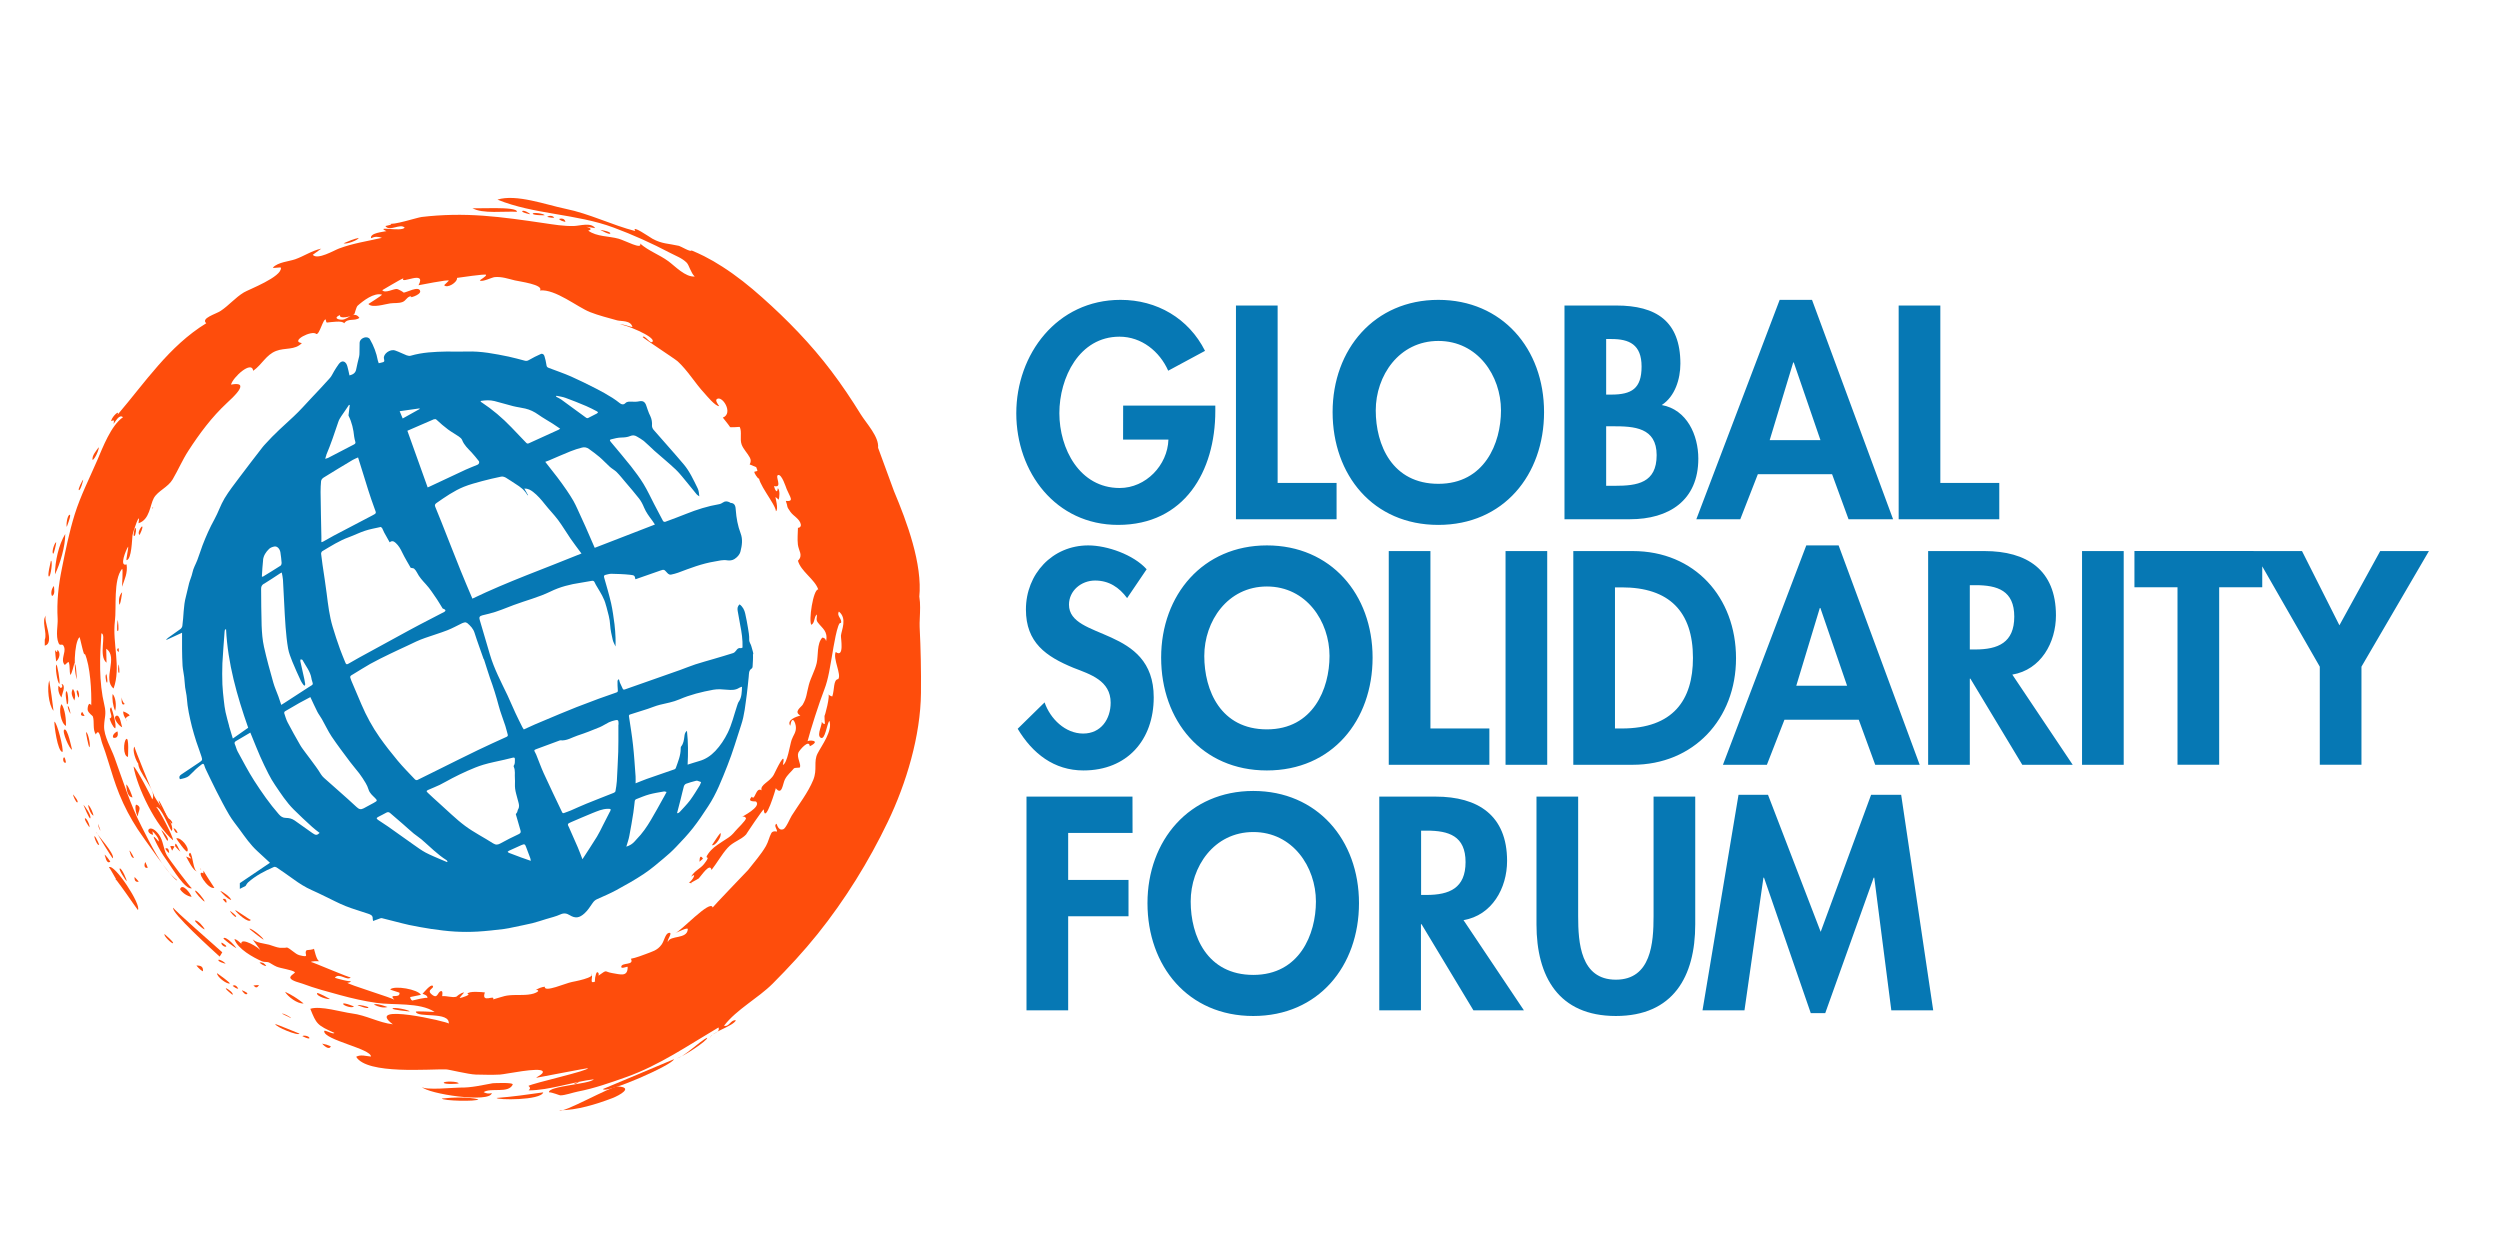 <?xml version="1.0" encoding="UTF-8"?> <svg xmlns="http://www.w3.org/2000/svg" id="Livello_1" data-name="Livello 1" viewBox="0 0 340.16 170.08"><defs><style> .cls-1 { fill: #fe4d0c; } .cls-1, .cls-2, .cls-3 { stroke-width: 0px; } .cls-2, .cls-3 { fill: #0678b4; } .cls-3 { fill-rule: evenodd; } </style></defs><g><path class="cls-1" d="M76.12,151.07c.43.48,6.99-3.29,7.96-3.24,2.15.12.26,1.19-.77,1.59-2.21.84-4.82,1.65-7.19,1.65"></path><path class="cls-1" d="M6.09,87.03c.38-.84-.53-2.66.2-3.29-.55.48,1.27,3.79-.2,4.1"></path><path class="cls-1" d="M121.64,66.83c1.74,4.14,3.9,9.91,3.44,14.43-.19-.32-.32-.66-.38-1.03.8.94.37,3.87.43,5.07.15,2.99.21,5.97.18,8.96-.05,5.84-1.99,12.32-4.52,17.58-2.58,5.37-5.81,10.59-9.54,15.24-1.9,2.37-3.97,4.6-6.11,6.75-2.02,2.02-4.9,3.49-6.63,5.74.73.19.92-.88,1.62-.74-.41.85-3.51,1.63-3.49,2.42-.02-.67,1.42-.65,1.12-1.45-4.12,2.43-8.02,5.14-12.55,6.75-2.15.76-4.34,1.54-6.58,1.97-.71.14-1.74.52-2.4.52-.09,0-1.1-.42-1.54-.42-.08-.88,5.51-1.08,6.12-1.77-2.74.32-6.07,1.51-8.89,1.51.26-.21.25-.42-.02-.61.63-.38,8.3-2.09,8.08-2.41-.02-.03-6.9,1.29-7.02,1.31.11-.17,1.09-.55.87-.89-.38-.6-5.07.41-5.8.45-1.1.06-2.19.02-3.29,0-.96-.02-3.79-.72-4.01-.7-2.2-.09-10.79.74-12.27-1.72.6-.35,1.39-.08,2.01-.03.07-1.05-6.39-2.26-6.36-3.45,0-.3,1.24.52,1.39.23-2.36-1.05-2.45-1.22-3.28-3.28,1.36-.45,4.31.46,5.66.63,1.93.24,3.65,1.26,5.57,1.48-4.02-3.01,7.63-.32,7.61-.1.15-1.7-4.32-.73-4.48-1.61-.02-.12,2.4.03,2.56.03-2.04-1.35-5.59-.89-7.95-1.24-1.67-.24-3.28-.61-4.9-1.05-1.72-.47-3.47-.93-5.14-1.56-.36-.13-1.39-.35-1.62-.72-.22-.37.75-.72.57-.86-.41-.32-1.91-.49-2.48-.74-.4-.17-.86-.5-1.06-.58-.26-.1-.62,0-.91-.14-1.19-.52-3.28-1.67-3.76-3,.26-.08.76.46.94.6-.07-.97,2.55.6,2.59.93-.03-.25-.91-1.2-1.07-1.61.22.54,1.83.69,2.27.82.46.13.99.37,1.46.42-.02,0,1.27.04.86-.09.65.21,1.18.94,1.81,1.1,1.57.41.49-.22.98-.69,0,0,1.09-.07.98-.23.02,0,.36,1.75.77,1.73-.15,0-1.06-.03-1.17.11.06-.07,5.32,2.21,5.41,2.09-.46.56-1.59-.71-2.16.06.22.08,2.19.64,2.22.41-.11.19-.28.28-.5.26-.24.15,6.4,2.15,6.39,2.34-.92-1,.77-.09.69-.96,0-.07-1.18-.36-1.27-.47.58-.57,3.78-.01,4.18.74-.48.11-.97.21-1.46.3.01.2.1.36.27.48.06-.02,2.16-.54,2.04-.32.19-.34-.46-.54-.63-.6.11-.11,1.14-1.39,1.39-1.08.28.36-.9.51-.17,1.14.88.76.78-.33,1.3-.43.29-.06.16.6.15.69.68-.06,1.31.23,1.92.08.06-.02.53-.53,1.08-.59,0,0-.67.75-.61.75.27.01,1.68-.49,1.04-.55.16-.43,2.01-.24,2.38-.2-.54,1.59,1.42.21,1.13.95,1.52-.42,1.55-.59,3.26-.6.82,0,2.22.04,2.87-.51,0-.17-.12-.21-.36-.14.38-.26.79-.42,1.25-.48-.1.85,2.86-.49,3.7-.64-.04,0,3.54-.62,2.56-1.19.51.3-.37,1.6.62,1.11-.15.07.02-1.1.24-1.26.21.05.27.21.19.48,1.3-.91.71-.54,1.86-.35,1.1.17,2.13.58,2.11-.84,0-.11-.88.32-.87,0,0-.66,1.82-.15,1.31-1.11.6-.09,1.87-.58,2-.63.81-.33,1.59-.46,2.19-1.32.34-.48.49-1.44.94-1.56.71-.18-.31,1.03-.09,1.21.27-.93,2.63-.32,2.7-1.72.02-.35-1.49.49-1.7.51.6-.06,4.83-4.68,5.08-3.46-.04-.03,4.79-5.07,4.82-5.1.8-1.03,1.78-2.13,2.43-3.26.33-.57.44-1.22.74-1.77.19-.35.77-.22.76-.19.09-.28-.5-.86-.06-1.08.05-.03.2,1.03.94.74.35-.14.92-1.51,1.13-1.84,1-1.59,2.21-3.11,2.93-4.86.59-1.45.01-2.47.59-3.6.56-1.1,2.07-3.06,1.61-4.44-.35.36-.57,2.7-1.2,2.29-.62-.41.42-1.96.11-2.41.06.38.22.56.48.53-.04-.37-.06-.75-.06-1.12-.01.33.88-3,.47-2.93.17.16.36.27.59.32.32-.9.12-2.31.81-2.36.48-.59-.76-2.79-.34-3.69,1.21.89.67-1.94.71-2.24.09-.77.87-2.33-.28-3.26-.36.62.51.99.27,1.58-.43-.5-1.1,3.82-1.14,4.05-.33,1.85-.54,3.5-1.11,4.97-.72,1.84-1.89,5.52-2.29,7.07.06-.22,2-.19.31.66-.08-1.05-1.44.56-1.56.88-.24.64.41,1.55.22,1.99-.04.08-.71,0-.84.16-.41.51-.85.81-1.2,1.47-.31.58-.38,2.29-1.25,1.2.07-.08-1.48,5.09-1.63,2.9-.02-.22-2.44,3.43-2.4,3.39-.7.76-1.76.98-2.52,1.83-.81.9-1.44,2.05-2.19,3.01-.2-1.08-1.43.84-1.74,1.15-.1.1-1.64.83-.88.65-.2.02-.37-.04-.52-.17.2.34,1.39-1.53.36-.71.45-.82,1.24-1.07,1.77-1.74,1.11-1.43-.13-.42.55-1.38.52-.73.97-1.02,1.86-1.62.72-.49,1.19-.67,1.82-1.46.25-.32,1.49-1.45,1.47-1.78-.16-.23-.37-.28-.62-.12.03-.05,2.77-1.4,1.99-2.13-.06-.06-1.34.12-.57-.66.42.66.53-1.4,1.32-.87-.25-.76,1.17-1.17,1.67-2.14.26-.5,1.71-3.64,1.23-1.31.61-.23.96-2.76,1.19-3.41.22-.64.62-1,.58-1.74-.02-.51-.5-1.79-.77-.18-.53-.81.86-1.24,1.38-1.4-.97-.5.14-1.17.31-1.46.57-.98.52-1.5.84-2.7.27-1.02.83-1.93,1.07-2.97.23-1.01,0-2.66.77-3.47.29.03.46.19.51.49.27-1.36-.5-1.72-1.13-2.55-.31-.42-.06-.67-.14-1.09-.42.4-.21,1.08-.73,1.42-.41-.46.24-4.87.93-4.82-.46-1.38-2.37-2.45-2.76-3.91.75-.74.09-1.33-.01-2.2-.09-.77,0-1.53.01-2.31,0,.1.47-.02.39-.43-.16-.77-.99-1.11-1.41-1.7-.63-.88-.29-.58-.63-1.49,1.19.1.57-.51.12-1.6-.13-.33-.66-2.02-1.15-1.93-.53.1.68,1.83-.57,1.5.01.22.41,1.28.51.29.31.25.24,1.27.1,1.57-.12-.14-.26-.26-.41-.36-.07-.03.46,1.7.05,1.93,0-.92-2.72-4.04-2.28-4.92.06.17.04.34-.06.49-.14-.05-.66-.79-.59-.95.58-.13.43-.05.25-.62-.3-.12-.6-.24-.89-.37.18-.32.19-.63.03-.92-.31-.6-.89-1.15-1.12-1.78-.28-.76.07-1.7-.26-2.4-.01-.03-1.25.11-1.38,0,.33.26-.87-1.19-.92-1.27,1.51-.59-.12-3.13-.84-2.5-.23.2.25.78.34.94-.53.03-1.78-1.51-1.99-1.74-1.29-1.38-2.25-3.06-3.66-4.36-.35-.32-4.81-3.24-4.76-3.3.27-.39,1.1,1.1,1.36.6.35-.67-3.89-2.39-4.52-2.32.6-.07,1.19.28,1.77.36-.22-.95-1.53-.76-2.08-.91-1.14-.32-2.57-.68-3.7-1.13-1.72-.68-4.72-3.16-6.8-2.94.54-.79-2.8-1.22-3.42-1.37-.91-.22-1.77-.53-2.72-.45-.41.03-1.65.69-2.03.47-.1-.06.96-.58.82-.79-.09-.13-3.62.38-3.94.43.09.6-1.35,1.49-1.75.99,0,0,.61-.57.63-.61.07-.23-4.11.64-4.12.62,1.17-2.17-2.58-.03-2.06-.94-.33.07-2.86,1.63-2.87,1.61.38.48,1.5-.19,1.97-.16.22.01,1.11.52.89.5.38.02,2.16-1.01,2.3-.2.09.54-1.82,1.08-1.18.67-.64.04-.71.62-1.25.81-.54.19-1.11.1-1.66.18-.65.08-2.45.68-2.96.08,0,0,1.76-1.1,1.86-1.27-1.09-.32-2.58.84-3.32,1.5-.21.19-.4,1.13-.47,1.18-.43.33-2.07.69-1.94.09-.99.43-.15.68.37.63.75-.07,1.58-1.25,2.28-.24-.67.5-1.56-.02-2.08.74-.22-.42-1.79-.15-2.37-.1-.09-.12-.13-.26-.12-.41-.37-.18-.86,2.11-1.3,1.96-.57-.58-3.65,1.01-1.96,1.24-.97,1-2.27.59-3.51,1.07-1.37.53-1.89,1.83-3.11,2.7-.21-1.47-2.78.9-3.02,1.88,2.79-.53.23,1.77-.58,2.52-2.05,1.91-3.69,4.12-5.21,6.46-.82,1.26-1.39,2.62-2.15,3.91-.64,1.09-2.01,1.56-2.56,2.54-.53.94-.55,2.96-2.09,3.43.34-1.97-.74,1.08-.82,1.67-.06.46-.11,3.3-.81,3.36-.09,0,.29-1.68.22-1.85-.27.4-1.27,2.8-.21,2.42.17,1.17-.26,1.98-.62,3.05-.02-.01.18-2.66-.01-2.42-1.19,1.46-.73,5.28-.96,7.08-.37,2.99.87,6.29-.18,9.18-1.56-1.26.69-4.26-1-5.41.02.63.03,1.27.04,1.9-1.14-.92.03-3.91-.7-4-.22,3.27-.36,6.57.41,9.78.3,1.26,0,1.63-.04,2.83-.04,1.39.97,3.04,1.42,4.3,1.15,3.17,2.14,6.39,3.69,9.4,1.17,2.27,2.76,5.68,4.83,7.28-.32.38-4.99-6.35-5.37-6.93-.99-1.52-1.82-3.1-2.51-4.79-.61-1.5-1.06-3.04-1.54-4.58-.24-.77-.48-1.54-.77-2.29-.22-.57-.4-2.22-.88-1.24-.46-.69-.16-1.71-.4-2.45-.03-.1-.59-.43-.7-.86-.06-.23.1-1.28.48-.65.06-1.82-.12-5.37-.88-7.05-.07.77-.65-2.3-.72-2.23-.75.75-.84,4.88-.3,5.79-.15-.26-.08-2.16-.4-2.23,0,0-.34,1.45-.54,1.59-.16-.56-.02-1.18-.22-1.73-.07-.2-.48.46-.58.33-.56-.73.2-1.6-.04-2.37-.23-.73-.54-.02-.77-.58-.42-1.01-.07-2.42-.12-3.28-.13-2.31.09-4.49.58-6.88.49-2.45,1-4.95,1.74-7.34.79-2.53,2.02-4.94,3.07-7.37.75-1.74,1.88-4.75,3.5-5.85-.53-.49-1.06.69-1.29.9.25-.93-.37-.15-.31-.44.14-.62,1.26-1.57.83-.77,3.79-4.43,7.02-9.37,12.1-12.48-.79-.68,1.32-1.25,1.96-1.68,1.14-.76,1.97-1.79,3.15-2.51.68-.41,5.19-2.11,5.05-3.36-.02-.13-1,.11-1.1-.02.72-.75,2.11-.82,3.03-1.13,1.2-.42,2.3-1.19,3.56-1.45-.38.29-.77.57-1.16.84.65.74,2.9-.61,3.58-.86,1.88-.71,3.88-1,5.83-1.45-.5-.2-.99-.19-1.48.05-.17-.73,1.69-.86,2.09-.96-1.62-.78,2.01.15,2.49-.48-.62-.62-2.08.61-2.63-.22,0,0,1.45-.26.41-.34.61.29,3.88-.81,4.54-.89,2.79-.33,5.56-.37,8.36-.17,2.76.2,5.48.6,8.21,1,1.37.2,2.75.44,4.14.4.81-.02,2.31-.54,2.89.29-2.8-.43.35-.04-.95.34,1.15.84,2.82.73,4.14,1.1.87.24,3.29,1.57,2.92.65,1.14,1.01,2.61,1.51,3.83,2.4.92.67,2.32,2.2,3.6,2.09-.53-.49-.76-1.55-1.09-1.88-.61-.62-1.49-.93-2.25-1.33-2.49-1.31-5.06-2.47-7.7-3.45-5.09-1.89-10.83-1.77-15.8-3.8,2.54-.81,6.69.72,9.23,1.24,3.3.67,6.29,2.2,9.53,3.04-.64-.98,1.96.83,2.33,1.04,1.32.72,2.11.63,3.61.97.3.09,1.62.9,1.71.62.58.24,1.15.5,1.71.78.85.43,1.68.91,2.48,1.43,1.92,1.23,3.71,2.66,5.41,4.18,3.41,3.03,6.65,6.36,9.4,10,1.45,1.91,2.78,3.9,4.04,5.94.74,1.19,2.5,3.05,2.34,4.52"></path><path class="cls-1" d="M65.8,148.6c.36.2.73.24,1.12.13-.25,1.38-8.71.13-9.56-.86.44.52,4.5.1,5.2.11,1.59.03,2.95-.32,4.48-.59-.02,0,2.89-.16,2.72.19-.6,1.25-2.98.36-3.97,1.03"></path><path class="cls-1" d="M18.81,103.71c.26.3.27.37.04.23-.33-.31-.92-1.94-.55-2.35-.08.09,2.43,6.18,2.71,6.76.44.92,2.86,3.78,2.36,4.73-.42-.49-1.42-3.33-2.14-3.29.21-.01,2.37,4.06,2.32,4.54-2.34-1.93-4.87-7.13-5.38-10.03.33.07,2.59,4.39,2.54,4.47.76-1.16-2.06-3.69-1.9-5.05"></path><path class="cls-1" d="M20.84,113.6c-1.31-.32-.48-1.74.76-.07.64.86.6,1.94,1.09,2.83.31.55,3.31,4.54,3.42,4.5-.87.3-2.73-2.8-3.09-3.3-.54-.77-1.1-1.56-1.52-2.4-.22-.45-1.24-2.26.08-.66.16-.37-.6-1.19-.85-1.41.04.17.07.35.1.52"></path><path class="cls-1" d="M30.24,129.58c-.12.19-.24.39-.35.58-.68-.62-6.83-6.16-6.3-6.65-.13.12,6.01,5.48,6.66,6.07"></path><path class="cls-1" d="M82.03,148.18c3.22-1.36,6.45-2.71,9.67-4.06-.16.77-9.22,4.75-9.67,4.06"></path><path class="cls-1" d="M14.83,117.99c.76-.48,4.46,5.17,3.93,5.83-.31-.37-2.93-4.27-3.07-4.2.4-.19.89,1.12,1.2,1.26-.77-.32-1.55-2.21-2.07-2.89"></path><path class="cls-1" d="M67.58,149.39c2.12-.16,4.23-.46,6.34-.76-.33,1.12-6.36,1.05-6.34.76"></path><path class="cls-1" d="M7.48,78.15c0-1.72.5-4.03,1.4-5.5,0,1.66-.67,4-1.4,5.5"></path><path class="cls-1" d="M70.33,28.82c-1.52-.11-4.78.32-6.06-.51.21.14,6.2-.29,6.06.51"></path><path class="cls-1" d="M29.17,120.8c-.85.33-2.72-2.67-1.44-1.94.13.08-.18.09-.01-.39-.04.1,1.32,2.13,1.45,2.33"></path><path class="cls-1" d="M8.5,102.32c-.68-.06-1.14-3.69-1.1-4.13.36.08,1.29,3.73,1.1,4.13"></path><path class="cls-1" d="M8.98,98.77c-.7-.31-1.05-2.41-.6-2.96.48.71.62,2.13.6,2.96"></path><path class="cls-1" d="M6.7,92.57c.22,1.38.42,2.76.58,4.14-.69-.81-.88-3.18-.58-4.14"></path><path class="cls-1" d="M9.8,102c-.33-.02-1.4-2.47-1.06-2.72.46-.33,1.06,2.76,1.06,2.72"></path><path class="cls-1" d="M96.22,141.2c.13.37-3.64,2.82-4.19,2.8.81.02,3.18-2.35,4.19-2.8"></path><path class="cls-1" d="M17.41,102.99c-.69-.11-.62-2.09-.24-2.43.42-.37.24,2.47.24,2.43"></path><path class="cls-1" d="M14.91,97.76c.67-.17-.3-1.16.22-1.53.21.58.77,2.48.54,2.88-.33-.2-.66-.99-.76-1.35"></path><path class="cls-1" d="M13.09,113.2c-.08.16,2.61,3.02,2.26,3.59-.04.07-2.1-3.29-2.26-3.59"></path><path class="cls-1" d="M24.5,120.99c.31-.93,1.43.59,1.57,1.04-.58-.08-1.27-.54-1.57-1.04"></path><path class="cls-1" d="M25.88,116.03c.38.36.4,2.54.98,2.54-.58,0-1.29-1.61-1.54-2.03,1.56.69-.14-.15.56-.51"></path><path class="cls-1" d="M23.98,114.08c.59-.25,1.87,1.32,1.5,1.77-.16.2-1.39-1.59-1.5-1.77"></path><path class="cls-1" d="M65.1,149.58c-.25.33-4.86.21-4.99-.11,1.43-.16,3.57-.24,4.99.11"></path><path class="cls-1" d="M8.09,93.06c-.32-.26-.6-2.28-.43-2.62.1-.2.54,2.21.43,2.62"></path><path class="cls-1" d="M40.75,140.64c-.17.36-3.27-.92-3.3-1.31,0-.04,3.26,1.29,3.3,1.31"></path><path class="cls-1" d="M7.95,93.29c.1.11.21.22.31.33.24-.08.28-.27.11-.57.71.2,0,1.46,0,1.86-.37-.48-.51-1.02-.41-1.62"></path><path class="cls-1" d="M38.78,134.95c.86.37,1.8.99,2.53,1.58-.82.09-2.15-.92-2.53-1.58"></path><path class="cls-1" d="M15.67,96.72c-.3-.61-.45-1.71-.34-2.29.37.39.55,1.5.34,2.29"></path><path class="cls-1" d="M16.62,98.95c-.3-.06-1.35-1.22-.83-1.54.54-.33.75,1.41.83,1.54"></path><path class="cls-1" d="M7.64,90c-.07-.52-.12-1.04-.15-1.56.22.36.33.35.32-.03.51.41.26,1.24-.17,1.59"></path><path class="cls-1" d="M18.78,111.07c-.31-.21-.51-1.7-.19-1.57.83.34.09,1.06.19,1.57"></path><path class="cls-1" d="M29.53,132.41c.21.14,1.92,1.37,1.72,1.41-.46.09-1.77-.95-1.72-1.41"></path><path class="cls-1" d="M98.02,113.34c.26.41-.66,1.8-1.15,1.66.38-.55.72-1.14,1.15-1.66"></path><path class="cls-1" d="M31.99,123.84c.03-.1,1.94,1.29,2.13,1.32-.23.58-1.97-.97-2.13-1.32"></path><path class="cls-1" d="M32.16,129.02c-.1-.03-1.91-1.26-1.74-1.38.36-.27,1.62,1.12,1.74,1.38"></path><path class="cls-1" d="M17.18,106.72c.34.28.77,1.48.85,1.78-.75-.07-.82-1.24-.85-1.78"></path><path class="cls-1" d="M12.15,101.67c-.13-.2-.51-2.07-.42-2.05.28.09.65,1.94.42,2.05"></path><path class="cls-1" d="M6.92,76.31c.3-.16-.02,2.25-.27,2.13-.23-.11.23-1.89.27-2.13"></path><path class="cls-1" d="M44.9,135.93c-.29.1-1.88-.38-1.76-.79.05-.17,1.62.71,1.76.79"></path><path class="cls-1" d="M10.11,95.31c-.26-.54-.54-1.01-.19-1.57.31.42.39,1.02.19,1.57"></path><path class="cls-1" d="M62.41,147.42c-.11.06-1.96.15-2.03-.09-.06-.24,2-.22,2.03.09"></path><path class="cls-1" d="M21.62,108.91c.17.21,1.07,2,.95,1.97-.29-.07-1.11-1.93-.95-1.97"></path><path class="cls-1" d="M55.74,137.62c-.07,0-2.4-.21-2.33-.4.09-.23,2.22.17,2.33.4"></path><path class="cls-1" d="M15.45,100.4c-.32-.31.29-.82.54-.88-.03,0,.31.94-.54.88"></path><path class="cls-1" d="M17.22,119.89c-.09-.06-1.15-1.65-.92-1.72.27-.08,1.04,1.7.92,1.72"></path><path class="cls-1" d="M35.84,127.85c-.21-.12-1.98-1.46-1.9-1.49.27-.11,2.01,1.32,1.9,1.49"></path><path class="cls-1" d="M27.85,126.46c-.3-.04-1.5-1.17-1.3-1.21.37-.08,1.22.94,1.3,1.21"></path><path class="cls-1" d="M9.1,95.81c-.03-.26-.29-1.59-.07-1.75.2-.14.42,1.93.07,1.75"></path><path class="cls-1" d="M7.65,73.8c.01.13-.31,1.65-.43,1.53-.24-.26.28-1.66.43-1.53"></path><path class="cls-1" d="M17.13,97.81c-.25-.29-.37-.63-.37-1.01.21.06.82.34.88.56,0,.03-.55.17-.51.45"></path><path class="cls-1" d="M7.08,81.1c-.22-.38-.04-1.07.26-1.37.02.4.2,1.15-.26,1.37"></path><path class="cls-1" d="M52.73,137.02c-.62.17-1.29-.05-1.84-.32.25-.26,1.57.23,1.84.32"></path><path class="cls-1" d="M27.82,122.67c-.21-.08-1.42-1.37-1.25-1.48.16-.11,1.38,1.36,1.25,1.48"></path><path class="cls-1" d="M13.43,60.85c.09.24-.51,1.63-.84,1.74-.1-.62.53-1.27.84-1.74"></path><path class="cls-1" d="M11.35,109.52c.23.17,1.13,1.47.93,1.82-.1.18-.9-1.73-.93-1.82"></path><path class="cls-1" d="M43.83,142c.41.07.8.19,1.18.36-.23.65-1.11-.25-1.18-.36"></path><path class="cls-1" d="M16.62,80.58c-.06.33-.14,1.35-.37,1.72-.14-.57-.06-1.28.37-1.72"></path><path class="cls-1" d="M12,109.52c.31.22.71,1.19.71,1.47-.39-.23-.71-1.1-.71-1.47"></path><path class="cls-1" d="M9.09,71.7c-.12-.24.06-1.61.39-1.66.3-.04-.51,1.9-.39,1.66"></path><path class="cls-1" d="M26.72,131.37c.71,0,.93.21.9.79-.21-.07-.57-.38-.9-.79"></path><path class="cls-1" d="M48.14,136.93c-.13.31-1.37-.07-1.45-.31-.12-.37,1.94.51,1.45.31"></path><path class="cls-1" d="M16.03,84.33c-.02-.06.22,1.46,0,1.54-.21.07-.04-1.47,0-1.54"></path><path class="cls-1" d="M31.45,122.46c-.61-.23-1.05-.76-1.48-1.22.23-.02,1.48.89,1.48,1.22"></path><path class="cls-1" d="M74.09,29.29c.25,0-1.55.04-1.6-.21-.05-.24,1.64,0,1.6.21"></path><path class="cls-1" d="M21.94,112.93c.15.06,1.16,1.18.86,1.46-.09.09-.79-1.33-.86-1.46"></path><path class="cls-1" d="M15.01,117.24c-.56.45-.71-.92-.79-.96.23.11.81.99.79.96"></path><path class="cls-1" d="M13.49,114.91c-.21.36-.81-1.27-.61-1.13.21.15.62,1.15.61,1.13"></path><path class="cls-1" d="M46.76,33.1c.64-.28,1.36-.6,2.06-.73-.17.35-1.71.9-2.06.73"></path><path class="cls-1" d="M22.4,127.1c.09.09,1.27,1.07,1.14,1.23-.12.15-1.37-1.06-1.14-1.23"></path><path class="cls-1" d="M19,72.78c-.4-.22.24-1.2.33-1.15.2.12-.29,1.03-.33,1.15"></path><path class="cls-1" d="M11.31,65.25c.04.11-.37,1.51-.57,1.44-.19-.07.46-1.3.57-1.44"></path><path class="cls-1" d="M18.33,71.83c.33-.07.11.97,0,1.06-.42.35.23-1.78,0-1.06"></path><path class="cls-1" d="M81.66,31.27s1.44.23,1.38.49c-.06.28-1.54-.59-1.38-.49"></path><path class="cls-1" d="M48.64,136.76c.17-.09,1.55.2,1.49.34-.1.22-1.33-.26-1.49-.34"></path><path class="cls-1" d="M12.16,112.56c.27.38-.85-1.16-.57-1.22.2-.04.69,1,.57,1.22"></path><path class="cls-1" d="M31.62,135.35c.48.38-1.29-.98-.82-.87.14.03,1.08.68.82.87"></path><path class="cls-1" d="M23.82,115.11c0-1.02.62.8.76.76-.13.04-.93-.94-.76-.76"></path><path class="cls-1" d="M76.93,30.2c-.29-.08-.66-.16-.87-.4.38-.13.8-.05.87.4"></path><path class="cls-1" d="M23.42,115.74l-.26-.59c.2-.06.39-.05.58.03-.11.19-.21.37-.32.56"></path><path class="cls-1" d="M9.93,108.09c.11.11.8.93.6,1.08-.16.12-.62-.95-.6-1.08"></path><path class="cls-1" d="M14.49,91.77c-.13-.84.3,1.36.03,1.09-.11-.11-.27-1.19-.03-1.09"></path><path class="cls-1" d="M72.12,29.14c.35.09-1.2-.2-1.06-.41.15-.21,1,.26,1.06.41"></path><path class="cls-1" d="M33.67,135.14c-.21.49-.81-.41-.75-.4.27.09.52.22.75.4"></path><path class="cls-1" d="M19.78,117.29c.11.26.22.52.33.78-.6.15-.47-.58-.33-.78"></path><path class="cls-1" d="M30.71,131.12c-.1.01-1.27-.32-.93-.55.36.09.67.28.93.55"></path><path class="cls-1" d="M35.32,130.94c.4-.02.71.15.91.5-.21.04-.82-.3-.91-.5"></path><path class="cls-1" d="M18.31,119.33c.23.22.4.42.57.63-.39.11-.62-.14-.57-.63"></path><path class="cls-1" d="M8.97,103.75c-.32.18-.44-.41-.34-.61.2-.43.36.71.34.61"></path><path class="cls-1" d="M10.67,94.91c.11.32-.46-1.05-.14-.98.19.04.33.85.14.98"></path><path class="cls-1" d="M22.48,115.47c.43-.22.51.25.54.61-.22-.16-.4-.37-.54-.61"></path><path class="cls-1" d="M18.22,116.72c-.41.11-.57-.99-.63-.99.2.03.69,1.11.63.99"></path><path class="cls-1" d="M41.16,140.98c.16-.17.94.01.94.26,0,.26-1.26-.4-.94-.26"></path><path class="cls-1" d="M31.3,123.94c.05.03.97.67.82.8-.15.13-.82-.65-.82-.8"></path><path class="cls-1" d="M11.51,97.41c-.44.04-.67-.15-.33-.56.11.19.22.37.33.56"></path><path class="cls-1" d="M30.31,122.32c.25-.08.45,0,.5.27.11.58-.4-.12-.5-.27"></path><path class="cls-1" d="M75.41,29.63c-.32.02-.64-.05-.96-.11.22-.22.81-.21.96.11"></path><path class="cls-1" d="M16.97,95.78c-.51.38-.43-.7-.4-.9.01.36.14.66.4.9"></path><path class="cls-1" d="M22.82,111.37c.2-.09.7.48.61.66-.09.19-.6-.65-.61-.66"></path><path class="cls-1" d="M34.48,134.09c.29-.03.52-.07.77-.05-.27.39-.43.41-.77.05"></path><path class="cls-1" d="M95.65,116.83c-.16.14-.32.28-.48.42.02-.74.18-.88.48-.42"></path><path class="cls-1" d="M16.17,90.4c.02.11.15,1.19.02,1.16-.2-.04-.12-1.03-.02-1.16"></path><path class="cls-1" d="M30.16,128.27c-.38-.24.75.36.62.51-.16.18-.81-.3-.62-.51"></path><path class="cls-1" d="M39.6,138.53c-.41-.2-.81-.39-1.22-.59.12-.14,1.26.5,1.22.59"></path><path class="cls-1" d="M31.66,134.15c.29-.27.66.12.76.39-.28-.02-.54-.23-.76-.39"></path><path class="cls-1" d="M23.61,112.69c.31.08.42.34.56.61-.32.14-.46-.4-.56-.61"></path><path class="cls-1" d="M9.6,97.14c-.18-.31-.39-.71-.38-1.08.23.07.34.87.38,1.08"></path><path class="cls-1" d="M16.14,88.73c-.27-.27-.27-.3-.06-.57q.14.2.06.57"></path><path class="cls-1" d="M13.68,113.04c-.22-.27-.31-.61-.34-.95.12.32.24.63.34.95"></path><path class="cls-1" d="M78.08,147.51c.19-.18.43-.27.69-.28-.21.16-.43.25-.69.28"></path><path class="cls-1" d="M20.75,69.23c-.02-.09-.02-.18.08-.22.01.12-.04.14-.08.22"></path><path class="cls-1" d="M27.34,118.32c-.05-.06-.08-.07-.06-.15.05.04.12.08.06.15"></path><path class="cls-1" d="M17.25,97.99c-.03-.07-.13-.09-.11-.18.06.04-.02.15.11.18"></path><path class="cls-1" d="M17.25,97.99c0,.07,0,.1-.05.13,0-.05.02-.09.05-.13"></path><path class="cls-1" d="M78.07,147.5s-.03.03-.04.05c.05-.02.06-.03.04-.05"></path><path class="cls-1" d="M87.01,33.14s-.06.02-.1.03c.02-.03.1-.02.1-.03"></path><path class="cls-1" d="M18.82,103.7s-.04-.02-.06-.03c.03.01.04.03.06.03"></path><path class="cls-1" d="M60.7,145.53h.12s-.1,0-.12,0"></path><path class="cls-2" d="M102.5,89c-.02-.34-.18-.67-.25-1.01-.06-.33-.32-.57-.31-.95.02-.54-.08-1.08-.17-1.62-.1-.64-.23-1.28-.37-1.92-.11-.51-.34-.96-.77-1.27-.28.25-.32.55-.26.88.11.63.22,1.27.34,1.9.2,1.01.36,2.02.32,3.1-.09.03-.18.1-.26.08-.32-.07-.46.12-.62.34-.1.14-.25.28-.4.33-.87.28-1.74.53-2.62.79-.84.25-1.7.48-2.53.75-.69.23-1.37.51-2.06.76-1.12.4-2.25.79-3.38,1.19-1.39.49-2.78.98-4.18,1.47-.06.02-.19,0-.22-.05-.15-.29-.28-.58-.41-.88-.06-.16-.09-.33-.14-.49-.11.09-.19.18-.19.27,0,.4,0,.81.04,1.21.02.18,0,.28-.19.34-.81.28-1.61.56-2.41.85-1.01.37-2.01.75-3.01,1.14-.77.3-1.54.62-2.31.94-1.12.47-2.24.94-3.35,1.41-.51.22-1,.45-1.52.69-.06-.09-.13-.18-.18-.28-.33-.66-.66-1.31-.97-1.98-.37-.79-.7-1.6-1.07-2.39-.87-1.82-1.82-3.6-2.39-5.54-.46-1.57-.93-3.14-1.39-4.72-.11-.37-.01-.52.37-.62.31-.08.62-.15.94-.23,1.14-.28,2.22-.76,3.32-1.17,1.66-.62,3.39-1.05,4.99-1.83,1.3-.64,2.69-.99,4.12-1.2.51-.08,1.01-.17,1.51-.26.22-.04.33.05.41.25.08.19.19.37.3.55.47.8.99,1.58,1.21,2.5.02.09.06.17.08.26.21.81.46,1.61.5,2.47.04.67.2,1.34.35,2,.06.28.22.54.38.9,0-.45.02-.82,0-1.19-.03-.61-.06-1.23-.14-1.83-.13-.95-.25-1.91-.46-2.85-.27-1.18-.62-2.35-.95-3.51-.07-.24.02-.33.21-.37.25-.06.51-.14.77-.14.83.02,1.67.04,2.5.13.67.07.67.11.77.61.04,0,.08-.02.11-.03,1.11-.39,2.22-.77,3.32-1.16.42-.15.49-.13.76.17.18.19.35.45.67.39.32-.07.65-.15.95-.26,1.63-.61,3.24-1.24,4.97-1.52.57-.09,1.12-.27,1.73-.16.31.05.7,0,.96-.17.37-.24.71-.57.83-1.04.21-.82.33-1.65.02-2.46-.39-1.02-.58-2.08-.66-3.17-.03-.44-.07-.95-.71-.98-.05,0-.1-.07-.15-.09-.29-.13-.58-.18-.87.03-.16.11-.35.21-.54.24-1.54.26-3.02.73-4.47,1.31-.95.38-1.91.74-2.87,1.09-.07.03-.24-.04-.28-.1-.41-.76-.81-1.53-1.21-2.3-.48-.93-.92-1.88-1.46-2.77-.5-.82-1.09-1.6-1.68-2.36-.9-1.13-1.83-2.23-2.76-3.34-.18-.22-.18-.31.09-.37.43-.11.88-.22,1.32-.23.43-.01.85-.04,1.24-.21.32-.14.61-.1.89.07.32.19.65.37.94.6.51.43.97.91,1.46,1.35.96.85,1.97,1.67,2.9,2.55.59.57,1.09,1.24,1.62,1.87.41.49.81,1.01,1.22,1.5.09.11.24.18.36.27-.04-.4-.07-.78-.23-1.1-.56-1.13-1.08-2.29-1.89-3.25-1.34-1.59-2.74-3.13-4.1-4.7-.12-.14-.23-.37-.22-.56.03-.46-.03-.88-.22-1.29-.06-.14-.14-.27-.19-.41-.12-.32-.24-.63-.34-.95-.18-.61-.48-.79-1.05-.66-.31.07-.65.05-.97.04-.31,0-.61-.05-.86.21-.22.22-.5.2-.74,0-.34-.26-.67-.52-1.03-.74-.72-.44-1.45-.87-2.21-1.25-1.12-.57-2.24-1.13-3.39-1.64-1-.44-2.04-.79-3.06-1.18-.18-.07-.28-.16-.3-.39-.05-.41-.16-.82-.28-1.23-.07-.21-.26-.37-.5-.26-.54.24-1.07.5-1.58.8-.2.12-.36.16-.56.11-.74-.19-1.47-.4-2.22-.56-1.87-.38-3.74-.76-5.67-.69-.93.03-1.86-.01-2.79,0-1.64.03-3.28.1-4.88.57-.16.05-.38,0-.55-.06-.52-.2-1.02-.47-1.55-.65-.7-.25-1.66.48-1.53,1.09.09.43.1.46-.44.58-.08.02-.17.04-.27.06-.04-.14-.09-.25-.12-.36-.19-1.04-.56-2.01-1.09-2.92-.03-.06-.09-.11-.15-.15-.45-.29-1.22.1-1.24.63-.02.46,0,.93-.02,1.39,0,.17-.01.34-.05.51-.13.57-.29,1.13-.39,1.7-.09.55-.46.74-.92.86-.09-.41-.17-.82-.28-1.21-.08-.29-.21-.6-.53-.68-.31-.07-.52.17-.69.4-.21.29-.4.6-.59.91-.19.31-.33.66-.56.92-.83.93-1.69,1.84-2.55,2.75-.79.84-1.55,1.71-2.39,2.49-1.32,1.22-2.66,2.41-3.86,3.75-.12.14-.25.26-.36.41-1.06,1.37-2.12,2.74-3.16,4.13-.7.94-1.43,1.86-2.03,2.86-.54.9-.86,1.92-1.37,2.84-.64,1.15-1.16,2.34-1.63,3.56-.25.66-.45,1.35-.71,2.01-.22.57-.54,1.09-.66,1.7-.1.49-.32.95-.45,1.43-.16.6-.27,1.21-.43,1.8-.36,1.31-.3,2.68-.49,4.01-.02.14-.11.3-.21.39-.56.41-1.13.8-1.7,1.21-.1.07-.19.16-.28.24.01.02.03.04.04.06.69-.31,1.37-.63,2.11-.97,0,.78,0,1.48,0,2.19.01.77.02,1.55.07,2.32.04.51.16,1.01.22,1.52.06.47.07.94.13,1.41.06.49.2.97.23,1.46.09,1.32.38,2.6.69,3.87.17.69.39,1.37.6,2.05.22.67.48,1.32.69,1.99.16.52.15.54-.32.86-.79.54-1.59,1.07-2.39,1.6-.24.16-.38.33-.21.66.43-.1.89-.16,1.25-.47.33-.28.61-.62.93-.91.25-.23.53-.44.8-.65.15-.11.26-.08.32.1s.12.37.2.54c.48.99.95,2,1.45,2.98.56,1.09,1.12,2.19,1.74,3.24.42.72.96,1.37,1.45,2.04.74,1.02,1.46,2.06,2.4,2.92.55.5,1.1,1.02,1.71,1.58-1.34.91-2.69,1.82-4.1,2.77v.78c.28-.14.52-.26.77-.39.04-.02.05-.08.08-.12.08-.12.15-.26.26-.36,1.04-.93,2.26-1.56,3.53-2.11.09-.04.27,0,.36.06.77.52,1.53,1.05,2.28,1.59.79.58,1.61,1.1,2.51,1.5.59.26,1.16.54,1.74.82.95.45,1.88.96,2.86,1.35,1,.4,2.05.69,3.07,1.04.32.11.66.23.62.69,0,.08.03.17.05.3.32-.12.6-.23.9-.33.09-.03.2-.08.28-.06.63.15,1.26.32,1.89.48.61.15,1.22.32,1.83.45,1.01.2,2.03.4,3.05.55,1.06.15,2.13.29,3.2.35,1.03.06,2.08.06,3.11,0,1.18-.07,2.37-.21,3.55-.35.45-.05.88-.16,1.33-.25.84-.18,1.69-.34,2.53-.54.63-.16,1.25-.37,1.87-.56.65-.2,1.33-.35,1.94-.63.48-.22.85-.16,1.26.09.81.5,1.35.37,2.02-.23.45-.4.78-.94,1.13-1.44.16-.23.35-.4.61-.51.87-.39,1.75-.76,2.58-1.21,1.27-.69,2.54-1.4,3.74-2.2.95-.63,1.83-1.38,2.71-2.12.6-.49,1.18-1.02,1.71-1.58.79-.82,1.57-1.65,2.27-2.54.75-.95,1.42-1.96,2.08-2.97,1.14-1.72,1.87-3.65,2.63-5.56.72-1.8,1.26-3.68,1.87-5.53.45-1.34.56-2.73.76-4.12.11-.8.17-1.6.26-2.4.05-.41-.03-.88.43-1.16.06-.04.09-.16.1-.24.03-.56.08-1.13.05-1.69M65.84,89.68c.29.85.52,1.71.82,2.55.46,1.25.86,2.52,1.2,3.82.24.92.61,1.81.9,2.72.12.38.21.78.32,1.16.05.17,0,.25-.16.33-1.29.59-2.59,1.17-3.87,1.79-1.78.86-3.54,1.74-5.31,2.62-.98.49-1.96.98-2.95,1.46-.08.04-.24,0-.3-.05-.8-.85-1.63-1.68-2.38-2.58-.86-1.03-1.69-2.09-2.46-3.18-.98-1.4-1.8-2.9-2.47-4.47-.46-1.07-.91-2.15-1.37-3.22-.01-.03-.02-.06-.03-.08-.21-.56-.2-.54.33-.85.76-.45,1.5-.94,2.27-1.37.9-.5,1.83-.95,2.76-1.4.75-.37,1.52-.71,2.28-1.07.4-.19.8-.39,1.2-.57.4-.18.81-.35,1.22-.49,1.01-.36,2.04-.66,3.04-1.05.69-.27,1.34-.64,2.01-.96.12-.06.27-.08.41-.12.1.04.21.05.28.11.43.37.81.75.99,1.33.38,1.21.83,2.39,1.24,3.59M64.27,81.44c-.55-1.3-1.09-2.55-1.6-3.82-.88-2.18-1.73-4.38-2.6-6.57-.28-.69-.55-1.38-.84-2.07-.1-.23-.07-.37.15-.53,1.19-.83,2.39-1.67,3.74-2.22.8-.32,1.64-.54,2.48-.77.86-.23,1.73-.43,2.6-.61.19-.04.44.04.62.14.46.27.89.58,1.35.87.62.39,1.2.81,1.57,1.47.02.03.05.06.12.07-.17-.3-.33-.59-.52-.93.5-.01.85.2,1.18.45.62.48,1.12,1.06,1.61,1.68.58.74,1.25,1.41,1.81,2.16.61.82,1.12,1.7,1.7,2.54.43.62.89,1.22,1.34,1.83.03.05.07.09.14.18-4.98,2.04-10.03,3.82-14.84,6.14M82.98,63.52c.29.26.66.45.93.72.42.42.79.89,1.17,1.34.63.75,1.28,1.48,1.88,2.26.28.36.5.79.67,1.21.28.67.71,1.24,1.14,1.81.12.16.22.33.34.51-2.72,1.05-5.42,2.1-8.19,3.17-.42-.96-.83-1.92-1.25-2.87-.36-.8-.72-1.59-1.09-2.39-.18-.38-.35-.77-.56-1.13-.28-.49-.59-.96-.9-1.42-.42-.61-.84-1.2-1.29-1.79-.53-.7-1.07-1.38-1.64-2.1.13-.05.31-.11.48-.18.98-.42,1.96-.85,2.95-1.25.51-.21,1.04-.37,1.57-.51.33-.09.67-.02.95.19.49.36.99.71,1.44,1.1.49.42.92.9,1.4,1.33M75.71,53.85c.42.09.85.14,1.25.29.94.34,1.88.72,2.8,1.11.5.21.98.47,1.46.72.06.03.1.08.15.13-.05.06-.09.13-.15.16-.4.21-.8.42-1.21.62-.06.03-.18.02-.24-.03-.62-.44-1.24-.9-1.85-1.35-.52-.38-1.04-.77-1.57-1.15-.21-.15-.46-.25-.69-.38.01-.04.03-.08.04-.12M65.43,54.55c.62-.1,1.24-.13,1.85.02.85.21,1.68.48,2.53.69.55.14,1.11.2,1.66.33.64.15,1.22.43,1.77.82.63.45,1.31.82,1.97,1.24.33.21.65.43,1.01.68-.1.07-.15.11-.21.14-1.35.61-2.7,1.22-4.04,1.84-.18.08-.27.05-.39-.08-.67-.7-1.34-1.4-2.01-2.1-1.22-1.27-2.56-2.41-4.03-3.38-.05-.03-.1-.06-.15-.09.02-.04.03-.07.05-.11M59.06,57.06c.17-.07.24-.04.37.08.49.46,1,.9,1.54,1.3.46.34.97.62,1.44.94.19.13.4.3.47.49.27.7.8,1.17,1.29,1.69.35.37.65.77.97,1.16.13.16.05.42-.16.51-.54.23-1.09.43-1.61.67-1.66.77-3.3,1.55-4.95,2.32-.07.03-.14.06-.23.1-.92-2.57-1.84-5.12-2.76-7.71.54-.24,1.11-.49,1.68-.73.65-.28,1.3-.55,1.94-.84M57.08,55.56s.02.06.02.09c-.76.42-1.52.85-2.31,1.29-.13-.32-.26-.63-.41-.99.93-.13,1.81-.26,2.69-.38M51.71,71.7c.08-.02.24.08.29.17.11.19.17.41.28.6.24.44.49.88.74,1.32.29-.24.54-.18.83.09.4.37.65.81.88,1.3.36.75.8,1.45,1.15,2.08.21.05.38.04.47.12.16.15.29.33.39.53.3.6.74,1.08,1.2,1.58.58.62,1.03,1.36,1.52,2.06.27.4.5.82.76,1.23.03.05.14.05.2.09.07.04.17.1.19.17.01.05-.06.16-.13.2-1.13.6-2.27,1.18-3.41,1.77-.48.25-.96.51-1.44.77-2.26,1.24-4.53,2.47-6.79,3.71-.48.26-.94.54-1.42.81-.25.15-.33.11-.44-.17-.23-.6-.5-1.18-.71-1.79-.36-1.01-.71-2.03-1.01-3.06-.44-1.47-.62-2.99-.81-4.51-.16-1.32-.38-2.63-.57-3.95-.07-.49-.14-.98-.19-1.47-.01-.11.07-.29.16-.35,1.18-.7,2.33-1.44,3.63-1.91.74-.27,1.44-.63,2.18-.87.66-.22,1.34-.34,2.02-.49M44.4,61.89c.62-1.46,1.12-2.97,1.63-4.48.18-.56.61-1.03.93-1.54.17-.27.35-.53.53-.79.03.01.06.02.1.04-.05.41-.1.82-.15,1.22-.01.08-.04.19,0,.25.44.89.65,1.83.75,2.82.02.24.1.47.16.71.04.15,0,.25-.16.34-1.18.61-2.36,1.23-3.54,1.84-.1.05-.22.07-.4.13.07-.23.1-.39.16-.53M43.7,65.42c.02-.16.18-.34.32-.43,1.32-.82,2.64-1.62,3.97-2.41.22-.13.47-.22.73-.34.24.78.47,1.51.7,2.24.23.73.45,1.46.68,2.19.28.85.55,1.7.87,2.54.25.65.27.62-.34.94-1.74.9-3.48,1.81-5.21,2.73-.49.26-.96.54-1.45.81-.07.04-.14.05-.24.08,0-.27,0-.5,0-.73-.04-2.03-.09-4.06-.11-6.1,0-.5.02-1.01.07-1.51M35.79,76.18c.07-.59.4-1.09.82-1.49.18-.18.47-.28.72-.33.37-.07.73.28.82.78.08.49.13.98.17,1.47,0,.12-.06.3-.15.36-.8.52-1.62,1.01-2.43,1.51-.04-.02-.07-.03-.11-.05.05-.75.08-1.51.17-2.26M35.91,79.44c.75-.46,1.48-.95,2.21-1.43.06-.04.13-.06.22-.11.06.34.14.65.16.97.06,1.02.1,2.04.16,3.06.06,1.14.11,2.28.2,3.41.08.97.17,1.94.34,2.9.11.61.35,1.21.58,1.79.36.89.76,1.75,1.16,2.62.09.2.23.37.36.55.03.05.11.07.16.1.03-.07.08-.14.07-.21-.03-.23-.07-.46-.12-.68-.18-.82-.37-1.65-.55-2.47-.02-.07.03-.15.05-.23.09.03.22.03.25.09.44.82,1.07,1.55,1.22,2.51,0,.04.01.08.02.12.22.82.32.61-.43,1.09-1.08.7-2.17,1.41-3.25,2.11-.14.09-.27.17-.45.28-.13-.4-.26-.78-.39-1.15-.23-.64-.52-1.26-.7-1.91-.45-1.6-.9-3.21-1.26-4.84-.21-.94-.28-1.92-.32-2.88-.06-1.68-.05-3.36-.07-5.03,0-.3.1-.5.37-.67M31.18,98.79c-.17-.63-.35-1.26-.49-1.89-.11-.51-.17-1.03-.23-1.55-.08-.74-.17-1.48-.2-2.23-.03-.95-.04-1.91,0-2.87.07-1.44.2-2.88.3-4.31,0-.1.04-.19.06-.29.05,0,.09-.01.14-.02.23,4.63,1.48,9.03,3.01,13.39-.68.48-1.36.96-2.09,1.47-.18-.59-.35-1.14-.51-1.69M42.52,113.36c-.81-.58-1.63-1.15-2.44-1.73-.36-.25-.76-.34-1.17-.34-.43,0-.72-.2-.99-.52-1.24-1.42-2.31-2.96-3.33-4.54-.82-1.28-1.52-2.64-2.25-3.97-.17-.31-.24-.68-.39-1.01-.09-.21,0-.32.16-.42.63-.37,1.27-.75,1.95-1.15.11.26.19.46.27.66.35.85.69,1.72,1.06,2.56.36.81.74,1.61,1.14,2.39.27.53.57,1.05.9,1.53.78,1.15,1.54,2.33,2.53,3.32.81.82,1.66,1.59,2.51,2.37.32.3.68.55,1.02.82-.36.34-.53.34-.98.02M50.95,109.19c-.49.25-.97.53-1.46.79-.39.21-.64.14-.97-.17-.77-.72-1.56-1.42-2.35-2.12-.52-.47-1.06-.93-1.58-1.4-.33-.3-.71-.58-.93-.95-.42-.71-.93-1.36-1.42-2.03-.21-.3-.44-.58-.66-.88-.25-.35-.53-.69-.74-1.06-.59-1.02-1.16-2.05-1.71-3.09-.2-.39-.32-.83-.46-1.25-.02-.06.03-.19.08-.23.66-.39,1.32-.78,1.98-1.15.49-.27.99-.53,1.5-.8.32.68.62,1.35.95,2,.18.35.43.66.62,1,.45.78.82,1.61,1.32,2.36.8,1.19,1.67,2.33,2.53,3.48.39.53.84,1.02,1.24,1.55.31.41.59.85.86,1.3.16.27.3.57.39.87.15.51.54.82.88,1.16.34.33.32.42-.09.62M60.83,117.3c-.22-.09-.45-.18-.67-.28-.75-.33-1.52-.63-2.24-1.01-.58-.31-1.12-.71-1.66-1.09-1.16-.82-2.32-1.65-3.48-2.47-.43-.3-.87-.58-1.31-.87-.28-.19-.28-.29.01-.44.36-.19.74-.37,1.09-.57.2-.11.36-.08.52.06.58.5,1.16,1,1.74,1.5.49.43.97.87,1.47,1.29.34.28.72.51,1.06.8,1.12.96,2.14,2.03,3.4,2.82.06.04.09.11.13.17-.02.03-.04.06-.06.09M68.09,114.76c-.35.19-.61.23-.98,0-1.26-.81-2.62-1.49-3.82-2.38-1.27-.94-2.39-2.08-3.58-3.13-.5-.44-.99-.9-1.47-1.35-.26-.24-.25-.3.06-.44.51-.23,1.03-.42,1.52-.66.58-.28,1.13-.62,1.7-.91.68-.35,1.37-.69,2.07-1,.71-.31,1.44-.62,2.18-.84.94-.28,1.91-.46,2.86-.68.37-.09.74-.19,1.11-.27.2-.05.34-.05.32.26-.02.28.04.56-.15.81-.02.03-.03.11-.01.15.25.52.11,1.08.16,1.61.04.46-.03.93.03,1.38.06.47.21.94.33,1.41.04.15.08.29.12.44.09.33.15.65-.05.97-.07.11-.06.25-.12.37-.04.09-.11.17-.19.27.19.67.4,1.43.63,2.18.08.27.06.41-.24.55-.85.39-1.68.82-2.5,1.27M71.07,116.73c-.61-.23-1.22-.46-1.83-.69-.04-.02-.08-.05-.11-.08-.02-.02-.04-.04-.06-.06.01-.01.03-.02.04-.04.04-.04.08-.07.13-.1.57-.26,1.13-.52,1.7-.77.43-.19.5-.14.65.28.18.5.38.99.56,1.49.04.09.04.2.07.37-.43-.15-.8-.28-1.16-.41M82.99,110.43c-.31.63-.64,1.25-.96,1.88-.26.51-.5,1.03-.8,1.52-.64,1.03-1.3,2.04-1.98,3.08-.22-.55-.41-1.1-.64-1.63-.37-.87-.76-1.73-1.14-2.59,0,0,0-.02-.01-.03-.29-.56-.28-.57.3-.82.95-.4,1.88-.82,2.83-1.2.69-.27,1.37-.59,2.14-.59.4,0,.43.04.27.39M84.18,98.6h-.04c0,.75,0,1.49,0,2.24,0,.48,0,.97-.02,1.45-.06,1.33-.11,2.66-.19,3.99-.03.46-.11.92-.19,1.38-.02.09-.14.18-.24.22-1.24.5-2.49.97-3.73,1.48-.7.28-1.39.61-2.09.91-.3.13-.6.22-.9.34-.16.07-.24.03-.31-.12-.84-1.77-1.7-3.54-2.51-5.32-.37-.82-.67-1.68-1.01-2.51-.03-.08-.07-.17-.12-.24-.19-.34-.19-.37.19-.51,1.04-.39,2.08-.77,3.11-1.15.04-.01.08-.04.11-.03.87.1,1.58-.4,2.35-.65,1.02-.33,2.03-.73,3.02-1.14.43-.18.82-.46,1.24-.66.27-.13.57-.21.86-.28.35-.09.45,0,.45.37v.24ZM90.29,108.51c-.57,1.02-1.12,2.05-1.72,3.05-.56.95-1.18,1.85-1.96,2.64-.08.09-.17.18-.24.27q-.44.51-1.15.73c.15-.51.32-.98.41-1.47.21-1.06.38-2.12.55-3.18.08-.52.12-1.04.19-1.56.01-.09.1-.22.19-.25.59-.23,1.17-.48,1.78-.65.66-.18,1.34-.28,2.01-.4.09-.02.2.04.35.07-.15.28-.28.52-.41.76M95.23,106.83c-.43.69-.85,1.4-1.33,2.05-.43.57-.94,1.08-1.42,1.61-.07.08-.18.12-.27.17-.03-.02-.05-.03-.08-.05.16-.63.33-1.26.49-1.89.15-.58.27-1.16.43-1.73.04-.14.17-.3.3-.35.42-.16.86-.27,1.3-.39.08-.02.17-.04.24-.02.17.05.33.12.5.18-.05.14-.09.3-.17.43M100.53,95.45c-.13.2-.19.44-.27.67-.4,1.2-.68,2.44-1.24,3.58-.45.91-1,1.75-1.69,2.48-.62.65-1.34,1.14-2.22,1.38-.51.14-1.01.32-1.55.48.08-1.54.08-3.05-.09-4.61-.29.23-.32.52-.35.79-.06.48-.12.95-.44,1.35-.06.07-.06.19-.06.29,0,.94-.37,1.79-.67,2.65-.02.06-.09.13-.16.16-1.27.44-2.54.87-3.81,1.32-.5.18-.98.39-1.5.59,0-.33.02-.64,0-.94-.11-1.43-.19-2.86-.35-4.28-.14-1.3-.36-2.59-.55-3.89-.03-.17.05-.23.2-.27.79-.24,1.57-.49,2.36-.75.54-.18,1.07-.41,1.63-.55.9-.22,1.81-.37,2.67-.74,1.48-.64,3.03-1.02,4.61-1.31.64-.12,1.26-.05,1.9,0,.56.05,1.13.07,1.64-.27.09-.06.22-.08.37-.14-.03.72-.03,1.39-.41,2"></path></g><g><path class="cls-3" d="M154.1,113.33h-8.76v6.4h8.21v4.94h-8.21v12.8h-5.67v-29.08h14.42M184.91,122.89c0,8.56-5.52,15.35-14.39,15.35s-14.39-6.79-14.39-15.35,5.71-15.27,14.39-15.27,14.39,6.63,14.39,15.27M179.05,122.66c0-4.7-3.16-9.45-8.52-9.45s-8.52,4.74-8.52,9.45,2.24,9.99,8.52,9.99,8.52-5.52,8.52-9.99M199.14,125.21l8.21,12.26h-6.87l-7.06-11.72h-.08v11.72h-5.67v-29.08h7.67c5.75,0,9.72,2.54,9.72,8.75,0,3.7-2.04,7.4-5.94,8.06M193.36,113.02v8.75h.73c3.12,0,5.32-.92,5.32-4.47s-2.27-4.28-5.28-4.28h-.77ZM209.06,125.78v-17.39h5.67v16.27c0,3.59.31,8.64,5.13,8.64s5.13-5.05,5.13-8.64v-16.27h5.67v17.39c0,7.1-3.01,12.46-10.8,12.46s-10.8-5.36-10.8-12.46M257.34,137.47l-2.32-18.05h-.08l-6.59,18.43h-1.97l-6.36-18.43h-.08l-2.58,18.05h-5.71l4.9-29.33h4.01l7.17,18.65,6.86-18.65h4.09l4.36,29.33h-5.71Z"></path><path class="cls-3" d="M156.02,77.45l-2.66,3.93c-1.08-1.46-2.47-2.39-4.36-2.39s-3.55,1.39-3.55,3.28c0,4.9,11.53,2.85,11.53,12.61,0,5.82-3.63,9.95-9.56,9.95-4.01,0-6.94-2.31-8.95-5.67l3.66-3.59c.77,2.24,2.82,4.24,5.25,4.24s3.74-1.97,3.74-4.2c0-3.01-2.78-3.86-5.05-4.74-3.74-1.54-6.48-3.43-6.48-7.94,0-4.82,3.59-8.72,8.48-8.72,2.58,0,6.17,1.27,7.94,3.24M186.76,89.48c0,8.56-5.52,15.35-14.38,15.35s-14.39-6.79-14.39-15.35,5.71-15.27,14.39-15.27,14.38,6.63,14.38,15.27M180.9,89.25c0-4.71-3.16-9.45-8.52-9.45s-8.52,4.74-8.52,9.45,2.24,9.99,8.52,9.99,8.52-5.51,8.52-9.99M194.63,74.98v24.14h8.02v4.94h-13.69v-29.08h5.67ZM210.52,104.06h-5.67v-29.08h5.67v29.08ZM214.07,104.06v-29.08h8.1c8.41,0,14.04,6.29,14.04,14.58s-5.78,14.5-14.08,14.5h-8.06ZM219.74,79.92v19.2h.93c6.98,0,9.68-3.86,9.68-9.6,0-6.32-3.24-9.6-9.68-9.6h-.93ZM252.9,97.93h-10.1l-2.39,6.13h-5.98l11.34-29.85h4.4l11.03,29.85h-6.05l-2.24-6.13ZM251.32,93.3l-3.63-10.57h-.08l-3.2,10.57h6.9ZM273.81,91.8l8.21,12.26h-6.86l-7.06-11.72h-.08v11.72h-5.67v-29.08h7.67c5.74,0,9.72,2.54,9.72,8.75,0,3.7-2.04,7.4-5.94,8.06M268.02,79.61v8.76h.73c3.12,0,5.32-.93,5.32-4.47s-2.28-4.28-5.28-4.28h-.77ZM288.96,104.06h-5.67v-29.08h5.67v29.08ZM306.63,74.98h6.59l5.09,10.1,5.55-10.1h6.63l-9.18,15.73v13.34h-5.67v-13.34l-7.83-13.65v2.85h-5.86v24.14h-5.67v-24.14h-5.86v-4.94h16.2Z"></path><path class="cls-3" d="M152.82,55.19h12.54v.73c0,8.21-4.2,15.5-13.23,15.5-8.49,0-13.85-7.17-13.85-15.19s5.52-15.43,14.19-15.43c4.94,0,9.26,2.51,11.49,6.94l-5.01,2.7c-1.16-2.62-3.62-4.63-6.63-4.63-5.48,0-8.18,5.59-8.18,10.41s2.74,10.18,8.21,10.18c3.55,0,6.52-3.09,6.63-6.59h-6.17M173.84,41.57v24.14h8.02v4.94h-13.69v-29.08h5.67ZM210.09,56.07c0,8.56-5.52,15.35-14.39,15.35s-14.38-6.79-14.38-15.35,5.71-15.27,14.38-15.27,14.39,6.63,14.39,15.27M204.23,55.84c0-4.71-3.16-9.45-8.52-9.45s-8.52,4.74-8.52,9.45,2.24,9.99,8.52,9.99,8.52-5.51,8.52-9.99M218.54,58v8.1h1.2c3.05,0,5.67-.39,5.67-4.17s-3.09-3.93-5.94-3.93h-.93ZM212.87,70.65v-29.08h7.06c5.4,0,8.71,2.12,8.71,7.91,0,2.08-.73,4.47-2.54,5.63,3.43.62,4.98,4.09,4.98,7.29,0,5.71-4.01,8.25-9.3,8.25h-8.91ZM218.54,46.13v7.56h.69c2.78,0,4.13-.81,4.13-3.82s-1.7-3.74-4.09-3.74h-.73ZM249.28,64.52h-10.1l-2.39,6.13h-5.98l11.34-29.85h4.4l11.03,29.85h-6.06l-2.24-6.13ZM247.7,59.89l-3.63-10.57h-.08l-3.2,10.57h6.9ZM264.01,41.57v24.14h8.02v4.94h-13.69v-29.08h5.67Z"></path></g></svg> 